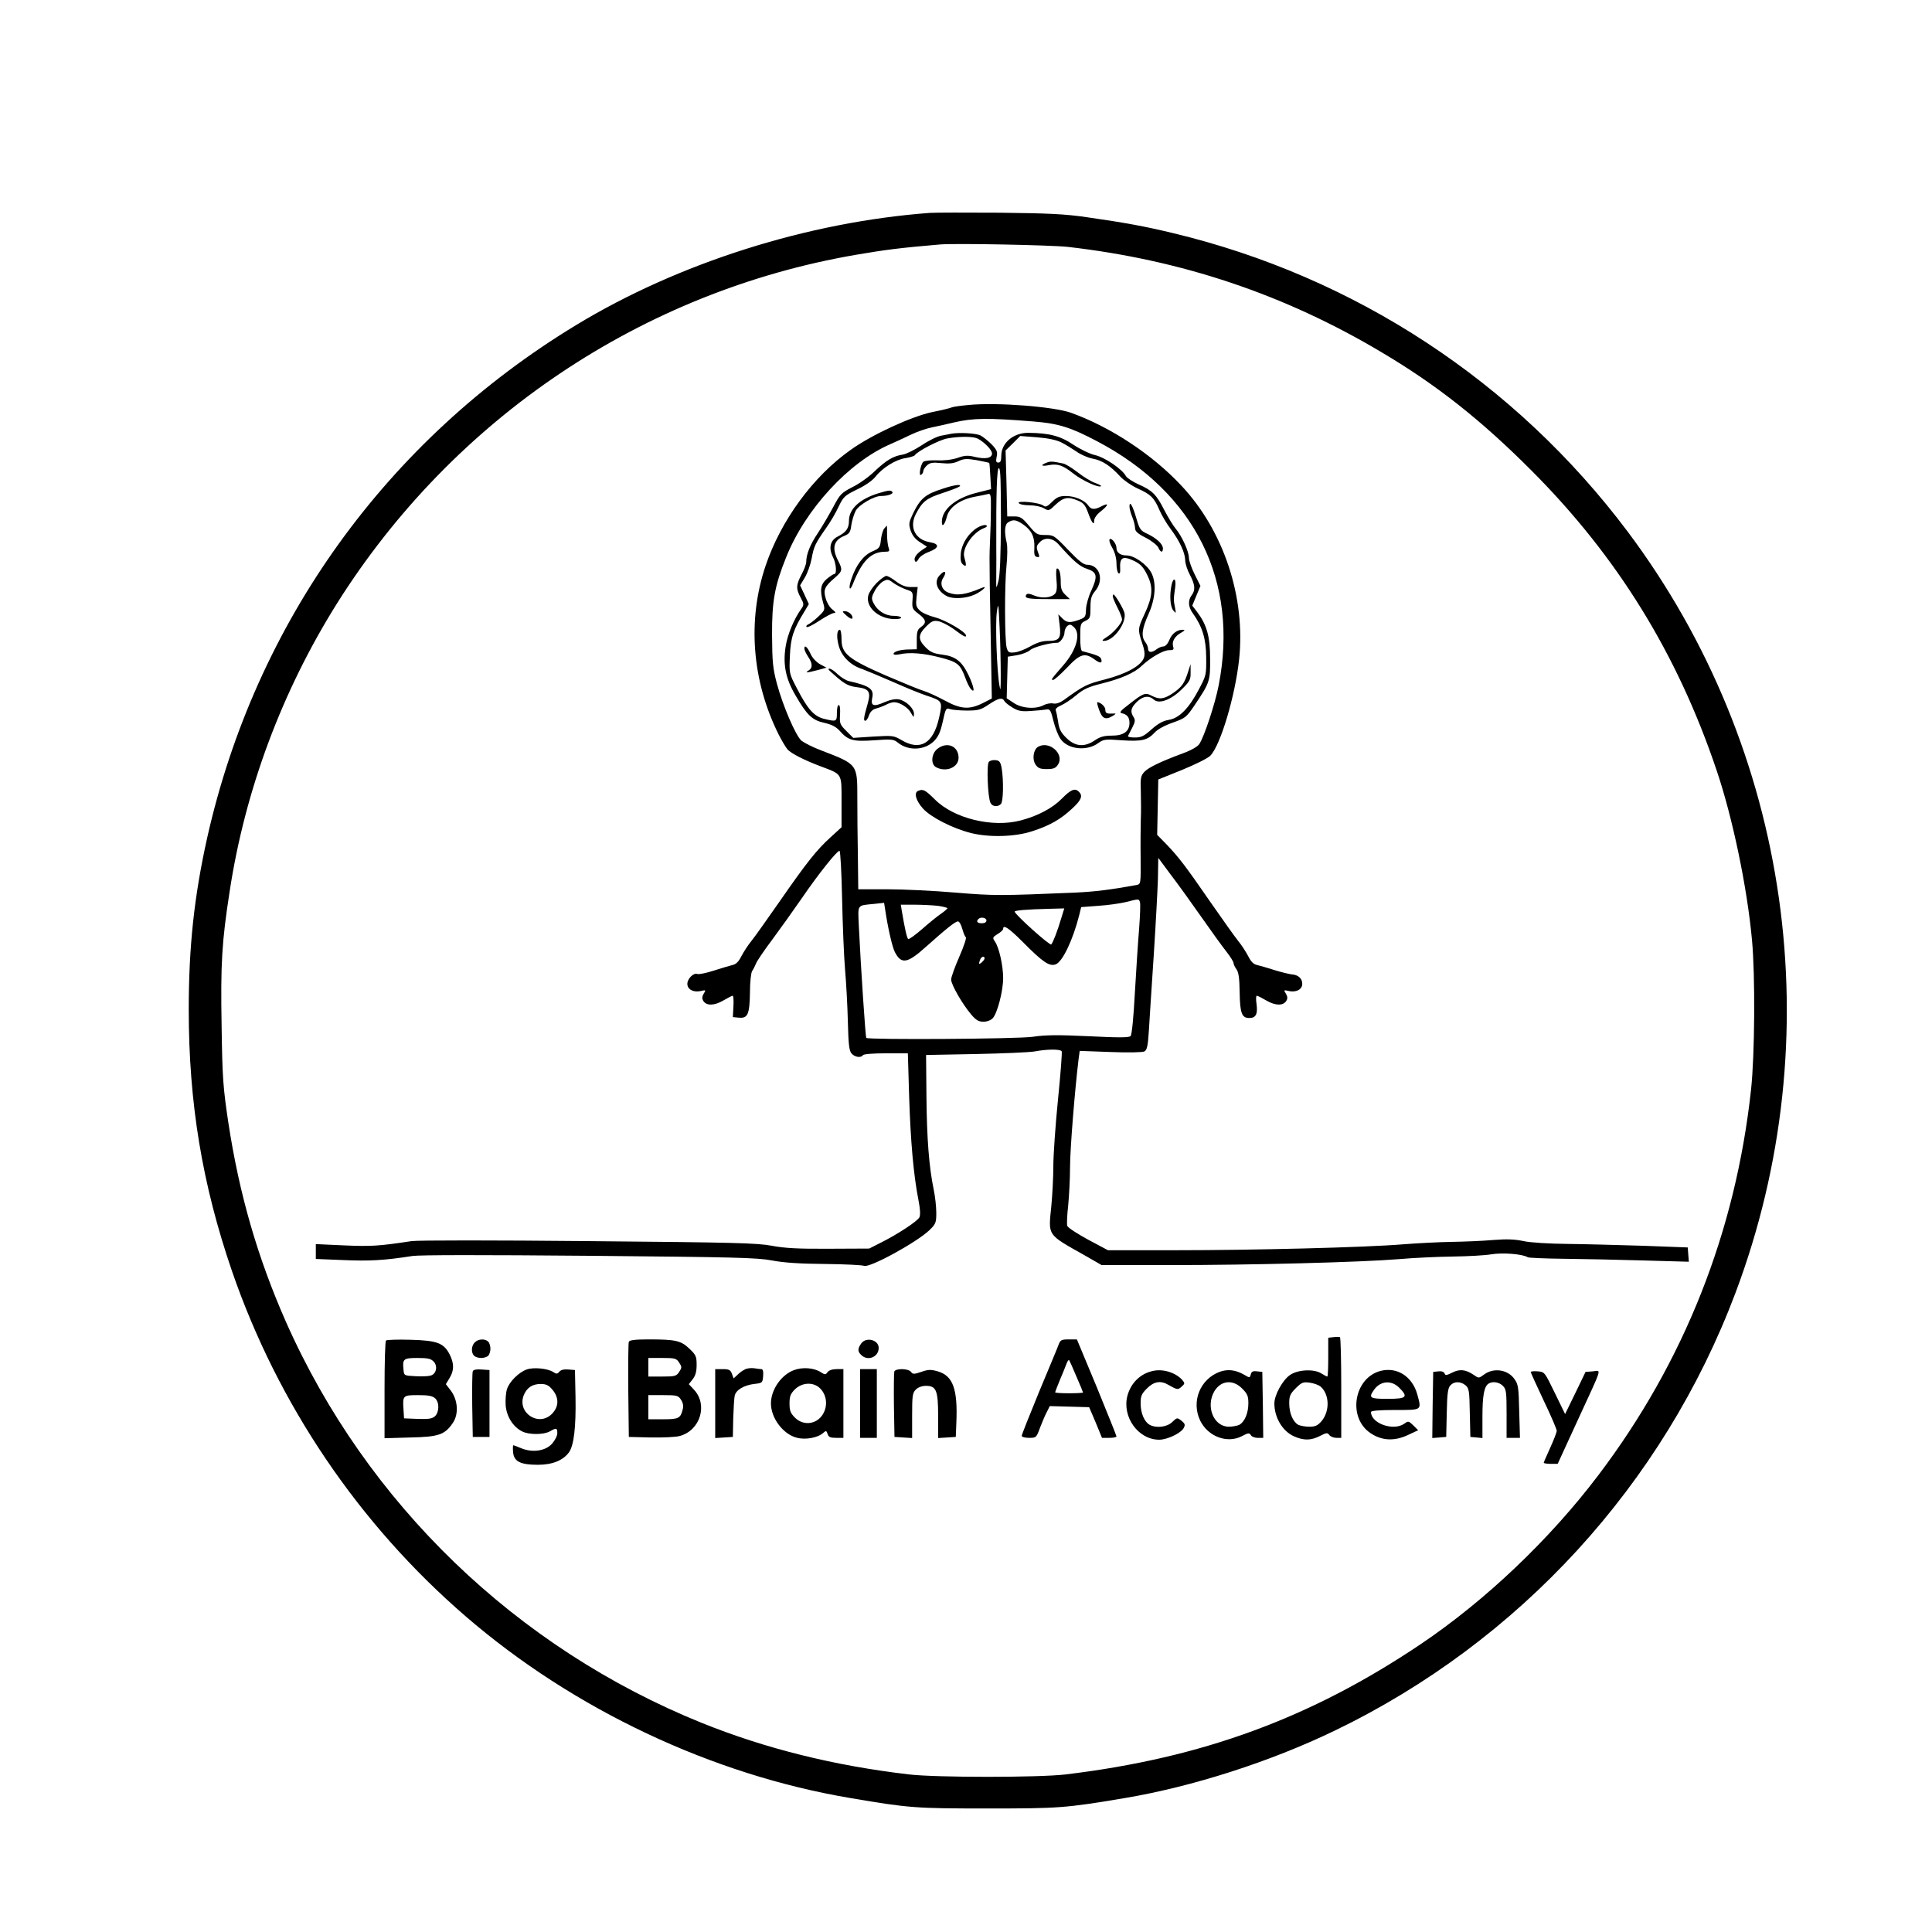 <?xml version="1.0" standalone="no"?>
<!DOCTYPE svg PUBLIC "-//W3C//DTD SVG 20010904//EN"
 "http://www.w3.org/TR/2001/REC-SVG-20010904/DTD/svg10.dtd">
<svg version="1.0" xmlns="http://www.w3.org/2000/svg"
 width="1040pt" height="1040pt" viewBox="0 0 1040 1040"
 preserveAspectRatio="xMidYMid meet">
<g transform="translate(0,1040) scale(0.1,-0.1)"
fill="#000000" stroke="none">
<path d="M5005 9254 c-658 -49 -1354 -270 -1904 -604 -1020 -619 -1726 -1602
-1986 -2761 -70 -315 -99 -586 -99 -924 0 -504 73 -942 233 -1408 247 -717
683 -1362 1258 -1858 580 -501 1327 -853 2071 -978 317 -54 350 -56 737 -56
388 0 418 2 740 56 363 61 782 195 1130 363 995 480 1769 1326 2157 2356 518
1377 299 2925 -580 4098 -605 806 -1467 1372 -2447 1607 -154 37 -251 55 -466
86 -117 17 -204 21 -469 24 -179 1 -347 1 -375 -1z m743 -183 c612 -70 1168
-256 1692 -569 295 -175 535 -365 805 -636 461 -462 784 -985 995 -1611 86
-253 165 -631 191 -915 18 -192 15 -620 -5 -805 -83 -766 -360 -1466 -822
-2076 -262 -346 -608 -675 -957 -910 -592 -398 -1178 -613 -1912 -701 -146
-17 -692 -17 -840 0 -404 47 -773 139 -1116 277 -1000 404 -1807 1182 -2240
2160 -153 347 -251 686 -310 1073 -28 188 -32 236 -36 517 -6 336 1 455 43
725 83 547 282 1079 577 1550 628 999 1646 1682 2798 1879 152 26 236 37 449
55 83 7 594 -3 688 -13z"/>
<path d="M5214 8220 c-45 -4 -85 -10 -91 -13 -5 -3 -52 -15 -104 -25 -113 -24
-324 -121 -439 -203 -204 -144 -377 -381 -459 -625 -99 -294 -73 -620 70 -907
17 -34 39 -70 48 -81 20 -22 88 -57 178 -91 119 -45 113 -35 113 -192 l0 -136
-59 -54 c-75 -68 -129 -136 -276 -348 -65 -93 -132 -188 -150 -210 -18 -22
-42 -59 -54 -82 -15 -30 -29 -44 -49 -48 -15 -4 -60 -17 -100 -30 -40 -13 -80
-21 -88 -18 -20 8 -54 -25 -54 -53 0 -30 32 -47 71 -39 29 7 30 6 17 -14 -9
-16 -10 -26 -2 -39 17 -27 59 -26 107 2 24 14 47 26 51 26 4 0 6 -26 4 -57
l-3 -58 31 -3 c49 -5 59 16 61 135 0 57 6 109 12 116 5 7 14 24 20 39 5 14 45
73 88 130 43 58 115 159 160 224 89 130 188 254 202 254 5 0 11 -116 14 -257
3 -142 10 -314 16 -383 6 -69 13 -194 15 -279 3 -122 7 -158 20 -172 17 -20
51 -25 61 -9 4 6 56 10 124 10 l118 0 7 -237 c8 -239 23 -414 50 -553 10 -51
11 -80 5 -93 -12 -22 -117 -91 -207 -136 l-63 -32 -217 -1 c-167 -1 -238 3
-307 16 -79 15 -203 18 -985 25 -517 5 -920 5 -955 0 -177 -27 -220 -29 -362
-23 l-153 7 0 -40 0 -40 148 -6 c139 -6 220 -2 372 22 42 6 377 6 955 1 774
-7 902 -10 980 -25 62 -12 150 -18 285 -19 107 -1 202 -6 211 -10 29 -13 283
126 352 192 34 33 37 40 37 93 0 32 -6 88 -14 126 -25 121 -37 273 -39 501
l-2 223 265 5 c146 3 289 9 319 14 69 13 138 13 146 1 3 -5 -6 -123 -20 -261
-14 -139 -25 -300 -25 -358 0 -58 -5 -156 -11 -216 -16 -162 -25 -148 184
-266 l87 -50 373 0 c432 0 1018 15 1227 32 80 7 210 13 290 14 80 1 173 6 208
12 60 10 168 2 196 -16 6 -3 92 -7 191 -8 99 -1 292 -5 428 -9 l248 -7 -3 38
-3 39 -240 9 c-132 4 -316 9 -410 10 -98 1 -197 7 -233 15 -47 10 -90 12 -165
6 -56 -5 -156 -9 -222 -10 -66 -1 -183 -7 -260 -13 -203 -17 -803 -32 -1226
-32 l-365 0 -107 57 c-59 32 -109 65 -112 74 -3 8 -1 58 5 110 5 52 10 145 10
208 0 96 26 416 46 580 l6 44 165 -6 c97 -4 173 -2 183 3 14 7 19 29 24 107 3
54 15 235 26 403 11 168 21 356 23 418 l2 114 66 -89 c37 -48 111 -151 165
-228 54 -77 115 -162 136 -188 21 -27 38 -54 38 -61 0 -6 7 -22 16 -34 12 -17
16 -50 17 -126 2 -111 12 -136 52 -136 35 0 46 21 39 74 -4 25 -3 46 1 46 5 0
28 -12 52 -26 48 -28 90 -29 107 -2 8 13 7 23 -2 39 -13 20 -12 21 17 14 39
-8 71 9 71 39 0 29 -22 49 -58 51 -15 2 -56 12 -92 23 -36 12 -77 23 -92 27
-20 4 -34 18 -49 48 -12 23 -36 60 -54 82 -18 22 -85 117 -150 210 -134 194
-169 240 -237 311 l-49 50 3 149 3 149 129 52 c71 29 139 63 151 76 55 56 134
322 155 518 36 334 -83 694 -311 936 -157 168 -382 316 -594 392 -92 33 -397
57 -551 42z m351 -89 c134 -11 198 -31 342 -107 526 -277 763 -753 653 -1314
-19 -98 -77 -274 -104 -315 -9 -14 -44 -34 -88 -50 -124 -46 -185 -76 -208
-100 -19 -21 -22 -33 -19 -107 1 -45 2 -112 0 -148 -1 -36 -2 -129 -1 -207 1
-141 1 -142 -22 -147 -137 -25 -223 -36 -333 -41 -404 -17 -433 -17 -640 0
-115 10 -281 18 -367 18 l-158 0 -2 176 c-2 97 -3 240 -3 317 0 181 2 179
-193 254 -46 17 -94 42 -108 53 -31 28 -99 185 -132 307 -22 83 -25 116 -26
260 -1 183 14 266 75 418 103 260 339 516 564 612 26 11 74 34 108 50 33 16
85 34 116 40 31 6 83 18 116 26 105 24 180 25 430 5z m571 -2586 c4 -8 1 -73
-4 -143 -6 -70 -16 -226 -23 -347 -7 -130 -16 -225 -23 -232 -8 -9 -64 -9
-226 -1 -166 8 -235 7 -300 -3 -83 -12 -885 -17 -897 -6 -4 5 -29 375 -40 604
-5 116 -11 108 79 117 l57 6 6 -37 c14 -96 38 -201 52 -228 35 -67 67 -62 167
28 110 98 158 137 173 137 7 0 17 -18 23 -40 6 -21 14 -42 19 -45 5 -3 -11
-50 -35 -105 -24 -55 -44 -110 -44 -123 0 -27 61 -133 108 -188 26 -31 41 -39
66 -39 19 0 40 8 50 19 25 27 56 147 56 216 0 67 -22 166 -45 198 -13 19 -12
22 15 39 17 10 30 22 30 28 0 25 31 4 105 -70 108 -109 144 -134 178 -121 37
14 93 132 127 267 l10 41 92 7 c51 3 118 13 148 20 71 18 70 18 76 1z m-1088
-21 c28 -4 52 -10 52 -13 0 -3 -16 -17 -35 -30 -19 -13 -65 -50 -101 -82 -37
-32 -70 -56 -75 -54 -7 5 -18 54 -34 148 l-6 37 73 0 c40 0 97 -3 126 -6z
m665 -66 c-20 -68 -44 -130 -54 -142 -7 -8 -186 152 -197 176 -4 7 63 13 190
16 l77 2 -16 -52z m-403 -13 c0 -9 -9 -15 -25 -15 -24 0 -32 10 -18 23 12 13
43 7 43 -8z m-10 -204 c0 -5 -7 -14 -15 -21 -16 -14 -18 -10 -9 14 6 17 24 22
24 7z"/>
<path d="M5120 8065 c-8 -2 -32 -6 -52 -10 -21 -3 -68 -26 -105 -51 -38 -25
-84 -48 -103 -51 -52 -8 -88 -30 -151 -89 -30 -30 -85 -69 -120 -86 -60 -31
-67 -38 -104 -108 -22 -41 -59 -104 -82 -139 -42 -62 -63 -115 -63 -156 0 -11
-11 -41 -25 -67 -30 -57 -31 -77 -5 -125 18 -33 18 -39 5 -58 -40 -55 -76
-140 -86 -206 -15 -96 0 -172 53 -262 62 -107 90 -134 155 -148 40 -9 64 -22
82 -42 47 -53 72 -60 187 -52 95 7 105 6 129 -14 56 -44 142 -40 192 9 24 24
35 48 48 106 15 70 18 74 38 67 12 -4 54 -8 92 -8 62 0 75 4 118 33 53 35 72
39 84 18 4 -8 25 -24 45 -36 31 -18 48 -21 100 -17 35 2 72 6 83 8 17 3 22 -6
36 -63 9 -36 26 -80 38 -96 40 -57 142 -67 203 -22 28 20 37 22 126 15 109 -7
139 0 178 42 15 17 54 38 97 53 67 24 73 28 115 90 85 126 87 133 86 255 0
120 -18 182 -70 251 l-26 34 22 53 22 53 -31 62 c-17 34 -31 74 -31 89 0 34
-38 118 -72 158 -14 17 -41 62 -61 100 -42 83 -64 105 -139 138 -31 14 -61 34
-67 44 -19 37 -115 102 -166 113 -27 6 -79 31 -117 56 -71 48 -131 63 -244 64
-79 0 -143 -54 -144 -122 0 -28 -4 -38 -16 -38 -12 0 -14 7 -9 31 6 26 2 36
-26 66 -19 19 -46 41 -61 49 -24 12 -116 17 -158 9z m143 -26 c36 -19 77 -61
77 -80 0 -25 -34 -32 -90 -19 -40 10 -56 9 -96 -5 -30 -10 -72 -15 -111 -13
-34 1 -67 -2 -73 -8 -15 -15 -26 -79 -12 -70 7 4 12 13 12 20 0 7 9 21 20 31
16 14 30 17 77 12 42 -4 66 -2 91 10 30 14 45 15 99 6 36 -7 66 -13 68 -15 2
-2 4 -34 6 -72 l4 -69 -75 -19 c-115 -28 -190 -90 -190 -157 0 -33 16 -16 27
28 13 50 68 90 145 106 34 6 70 14 78 16 13 3 15 -10 14 -81 0 -47 -2 -116 -4
-155 -2 -38 -4 -101 -3 -140 0 -38 1 -92 1 -120 1 -27 3 -175 6 -328 l5 -277
-49 -25 c-72 -36 -118 -33 -204 14 -39 21 -89 44 -111 51 -22 6 -114 44 -205
83 -204 89 -240 119 -240 195 0 29 -4 52 -9 52 -17 0 -19 -42 -5 -90 16 -55
64 -102 124 -121 19 -7 94 -38 165 -69 72 -32 153 -65 181 -74 88 -29 89 -30
69 -120 -31 -138 -101 -180 -202 -120 -43 25 -48 25 -152 19 l-108 -7 -37 37
c-35 35 -37 41 -34 89 2 29 -1 51 -7 51 -6 0 -10 -19 -10 -43 0 -47 -2 -48
-71 -31 -53 14 -87 52 -146 167 -40 77 -40 77 -36 172 4 98 19 143 80 241 l22
37 -23 50 -24 51 26 43 c14 24 30 69 36 101 12 66 19 80 76 162 24 33 55 86
69 117 26 54 32 60 99 93 43 20 83 48 99 68 38 49 111 94 163 101 24 4 47 11
50 16 13 21 133 83 175 90 69 12 139 11 163 -1z m451 -21 c22 -11 59 -34 81
-49 22 -16 61 -33 87 -38 51 -9 95 -38 149 -97 19 -20 61 -49 94 -64 70 -32
87 -48 116 -115 12 -28 39 -74 61 -103 49 -66 77 -127 78 -168 0 -17 11 -52
25 -78 28 -53 31 -82 10 -110 -21 -27 -19 -63 5 -96 53 -74 72 -138 73 -238 1
-94 0 -99 -39 -172 -53 -102 -106 -156 -162 -165 -31 -5 -58 -20 -93 -51 -41
-37 -56 -44 -90 -44 -22 0 -39 3 -37 8 2 4 12 24 23 45 16 31 17 42 7 57 -19
30 -15 49 17 81 33 32 65 37 92 13 28 -26 94 -1 151 56 43 42 48 52 47 91 l0
44 -13 -40 c-20 -63 -33 -82 -80 -115 -50 -34 -74 -37 -117 -15 -34 18 -44 15
-125 -49 -40 -30 -50 -42 -37 -45 30 -6 43 -22 43 -52 0 -46 -31 -69 -95 -69
-41 0 -63 -6 -91 -25 -57 -39 -107 -34 -154 13 -29 28 -39 48 -44 86 -4 27
-10 55 -13 62 -3 8 8 18 29 27 18 8 55 32 82 55 38 32 66 45 135 62 104 26
177 57 216 95 49 46 117 85 148 85 24 0 27 3 22 20 -8 26 9 56 43 74 20 12 23
15 9 16 -31 0 -58 -20 -73 -56 -8 -20 -21 -34 -32 -34 -9 0 -26 -7 -36 -15
-26 -20 -46 -19 -46 3 0 9 -7 26 -15 36 -23 30 -18 71 17 149 38 84 44 170 15
225 -24 44 -92 92 -132 92 -34 0 -55 15 -55 40 0 23 -27 57 -37 47 -4 -5 2
-26 15 -47 14 -25 22 -56 22 -84 0 -25 5 -48 11 -52 7 -4 10 4 9 22 -4 64 13
74 76 44 34 -17 49 -33 70 -76 33 -67 29 -116 -16 -212 -35 -75 -36 -82 -12
-153 13 -37 16 -62 10 -79 -14 -43 -93 -87 -208 -117 -101 -26 -114 -32 -223
-111 -21 -15 -41 -22 -57 -19 -14 3 -36 -1 -50 -8 -42 -24 -120 -19 -163 11
l-38 25 3 112 3 112 50 8 c28 5 59 17 71 28 17 15 103 39 146 39 15 0 38 33
38 54 0 13 7 29 15 36 13 10 19 10 35 -5 40 -36 15 -124 -56 -206 -66 -76 -68
-79 -55 -79 7 0 40 30 75 66 70 75 96 82 148 44 31 -23 44 -21 35 4 -5 13 -25
21 -102 41 -6 2 -11 33 -10 76 0 70 1 74 28 87 25 12 27 18 27 72 0 48 5 64
25 88 50 60 25 142 -44 142 -18 0 -46 22 -101 80 -74 77 -78 80 -123 80 -43 0
-49 3 -88 50 -37 44 -47 50 -80 50 l-37 0 -4 178 -5 177 40 39 39 39 90 -7
c61 -5 104 -14 132 -28z m-326 -420 c-1 -193 -5 -297 -14 -328 -12 -45 -12
-44 -11 40 0 47 1 114 0 150 -1 283 3 420 14 420 9 0 11 -72 11 -282z m118
-20 c47 -32 64 -68 62 -124 -2 -39 0 -49 14 -52 15 -3 15 1 5 27 -9 25 -8 33
8 50 27 31 71 27 103 -9 79 -89 113 -119 153 -132 55 -18 59 -39 24 -116 -15
-31 -28 -77 -29 -101 -1 -41 -4 -45 -36 -57 -50 -18 -67 -17 -91 7 l-22 22 7
-57 c9 -72 -1 -86 -62 -86 -31 0 -60 -9 -97 -30 -28 -16 -66 -31 -85 -32 -29
-3 -34 1 -41 25 -11 41 -12 336 -1 441 5 49 6 104 1 125 -14 59 -11 99 9 110
26 16 43 13 78 -11z m-119 -808 c0 -83 -1 -96 -7 -60 -14 79 -23 333 -14 395
8 56 9 50 15 -85 4 -80 6 -192 6 -250z"/>
<path d="M5077 7770 c-96 -30 -123 -53 -163 -136 -22 -47 -23 -55 -12 -90 9
-26 25 -47 51 -63 l37 -24 -27 -18 c-31 -21 -47 -45 -37 -60 4 -7 11 -2 18 11
6 13 31 30 56 39 56 21 59 43 7 52 -80 13 -114 80 -77 152 35 67 57 85 144
113 45 15 85 30 91 35 15 14 -25 10 -88 -11z"/>
<path d="M4726 7744 c-99 -31 -156 -84 -156 -147 0 -41 -15 -62 -60 -85 -41
-20 -51 -62 -26 -111 17 -33 22 -91 7 -91 -5 0 -23 -12 -40 -26 -34 -29 -39
-60 -20 -129 11 -38 10 -40 -28 -76 -21 -20 -46 -38 -54 -41 -7 -3 -11 -9 -7
-13 4 -4 35 11 69 34 34 22 69 41 78 41 12 0 10 5 -8 19 -14 10 -30 37 -36 59
-14 47 -7 64 48 111 43 38 44 43 17 96 -33 65 -22 107 34 130 29 12 34 20 39
60 4 26 15 60 24 77 19 32 98 78 135 78 36 0 68 11 62 21 -7 12 -19 11 -78 -7z"/>
<path d="M5262 7560 c-49 -30 -84 -85 -90 -138 -3 -36 0 -51 12 -61 18 -15 20
-6 7 39 -14 45 42 130 101 155 21 8 26 14 15 18 -8 3 -28 -3 -45 -13z"/>
<path d="M4760 7555 c-7 -8 -15 -35 -18 -60 -4 -42 -8 -47 -48 -64 -47 -21
-86 -73 -111 -148 -17 -49 -10 -72 8 -27 49 125 98 174 174 174 23 0 25 3 18
23 -4 12 -8 43 -8 70 0 26 0 47 -1 47 -1 0 -7 -7 -14 -15z"/>
<path d="M5057 7302 c-31 -34 -12 -84 40 -111 33 -17 103 -13 149 8 42 19 77
53 38 36 -88 -37 -132 -43 -179 -25 -34 13 -47 48 -29 77 24 37 10 48 -19 15z"/>
<path d="M4719 7262 c-21 -21 -41 -51 -45 -67 -17 -68 66 -135 159 -127 34 4
16 17 -23 17 -45 0 -88 28 -108 69 -12 23 -11 32 6 64 10 20 31 44 45 52 24
13 28 13 56 -8 17 -12 48 -28 68 -35 37 -12 38 -13 35 -58 -3 -42 -1 -48 32
-73 42 -31 45 -49 14 -71 -19 -13 -23 -25 -23 -68 l0 -52 -40 -1 c-46 0 -85
-11 -85 -24 0 -5 14 -6 33 -2 54 12 128 6 217 -17 94 -24 109 -36 136 -109 9
-26 23 -54 31 -62 23 -25 16 13 -13 75 -36 75 -70 102 -141 111 -47 6 -64 13
-90 39 -42 42 -42 68 2 112 30 30 40 34 66 29 17 -3 52 -21 78 -39 61 -45 71
-50 71 -38 0 19 -110 83 -167 98 -32 8 -69 24 -81 36 -21 20 -23 28 -18 75 l6
52 -38 0 c-27 0 -50 9 -78 30 -21 16 -45 30 -53 30 -7 0 -31 -17 -52 -38z"/>
<path d="M4557 7086 c15 -14 30 -20 31 -15 6 15 -19 39 -40 39 -16 0 -15 -3 9
-24z"/>
<path d="M4330 6908 c0 -7 9 -26 20 -43 25 -37 25 -61 3 -74 -24 -14 -8 -13
49 2 l47 13 -34 18 c-21 12 -42 34 -52 57 -18 38 -33 50 -33 27z"/>
<path d="M4460 6796 c0 -2 23 -23 50 -46 40 -33 61 -44 102 -49 66 -8 77 -24
59 -88 -22 -77 -24 -93 -13 -93 5 0 15 13 20 30 7 19 20 32 38 36 15 4 39 13
53 20 14 8 34 14 44 14 30 0 76 -29 91 -58 15 -26 15 -26 16 -4 0 28 -42 69
-80 77 -19 4 -46 -1 -79 -15 -58 -26 -75 -20 -66 22 11 49 -12 66 -127 92 -15
4 -41 20 -58 36 -27 26 -50 38 -50 26z"/>
<path d="M5633 7909 c-35 -13 -27 -21 12 -13 49 9 76 0 134 -46 47 -37 137
-78 148 -67 2 3 -12 10 -31 17 -19 6 -61 31 -93 56 -32 25 -68 47 -80 49 -58
12 -69 13 -90 4z"/>
<path d="M5663 7698 c-25 -25 -35 -29 -46 -20 -20 17 -143 29 -133 14 4 -7 30
-12 58 -12 28 0 62 -7 77 -16 26 -15 28 -15 64 20 42 39 66 44 120 21 28 -11
39 -24 53 -62 21 -58 34 -75 34 -45 0 12 14 33 35 49 43 34 46 49 5 28 -38
-20 -56 -19 -72 4 -20 29 -73 51 -120 51 -35 0 -49 -6 -75 -32z"/>
<path d="M6080 7673 c0 -11 7 -37 15 -56 8 -20 15 -47 15 -59 0 -18 13 -30 58
-53 31 -16 61 -40 67 -52 12 -28 25 -30 25 -5 0 23 -34 55 -85 79 -35 16 -41
24 -58 83 -20 69 -37 98 -37 63z"/>
<path d="M6306 7249 c-11 -55 -7 -115 10 -135 15 -18 15 -17 9 16 -8 38 -8 45
1 108 7 49 -10 59 -20 11z"/>
<path d="M5990 7190 c0 -6 11 -33 25 -60 14 -27 25 -56 25 -64 0 -20 -48 -75
-85 -97 -22 -14 -25 -19 -12 -19 52 0 123 98 110 151 -6 23 -51 99 -59 99 -2
0 -4 -5 -4 -10z"/>
<path d="M5915 6583 c17 -50 34 -60 71 -39 22 13 24 16 9 15 -37 -2 -45 1 -45
21 0 16 -26 40 -43 40 -3 0 1 -17 8 -37z"/>
<path d="M5687 7280 c4 -40 2 -65 -7 -75 -19 -23 -71 -28 -112 -11 -25 11 -39
12 -43 5 -13 -20 7 -24 121 -24 l113 0 -24 23 c-19 18 -25 33 -25 67 0 47 -7
75 -20 75 -5 0 -6 -27 -3 -60z"/>
<path d="M5046 6369 c-33 -26 -37 -83 -7 -99 54 -29 121 -1 121 51 0 63 -62
89 -114 48z"/>
<path d="M5588 6380 c-25 -15 -33 -66 -14 -95 13 -20 25 -25 61 -25 36 0 48 5
60 24 37 56 -46 131 -107 96z"/>
<path d="M5323 6299 c-13 -13 -6 -193 9 -221 10 -21 39 -23 56 -6 13 13 15
127 4 193 -6 33 -12 41 -32 43 -14 2 -30 -2 -37 -9z"/>
<path d="M4943 6143 c-25 -9 -13 -53 25 -95 42 -47 159 -107 258 -132 99 -25
240 -21 332 10 95 31 152 64 214 122 49 45 58 68 36 90 -21 21 -43 13 -92 -37
-50 -51 -129 -93 -220 -117 -153 -41 -362 10 -464 113 -52 51 -63 57 -89 46z"/>
<path d="M7178 3202 l-28 -3 0 -105 c0 -57 -2 -104 -5 -104 -3 0 -17 7 -31 16
-39 26 -126 22 -169 -7 -41 -28 -85 -108 -85 -154 0 -75 43 -148 104 -176 53
-24 92 -24 141 1 35 18 41 19 51 5 6 -8 23 -15 38 -15 l26 0 0 269 c0 149 -3
271 -7 273 -5 2 -20 2 -35 0z m-68 -267 c47 -43 49 -131 4 -185 -21 -24 -34
-30 -66 -30 -21 0 -48 5 -59 10 -29 16 -49 63 -49 116 0 39 5 51 35 81 32 32
40 35 76 30 22 -3 49 -13 59 -22z"/>
<path d="M2078 3184 c-5 -4 -8 -124 -8 -267 l0 -259 138 4 c154 3 187 15 230
79 32 47 27 122 -11 173 l-27 35 20 33 c25 41 25 78 1 126 -32 63 -68 76 -211
80 -69 2 -128 0 -132 -4z m257 -114 c23 -25 13 -68 -18 -75 -13 -4 -50 -5 -82
-3 -60 3 -60 3 -63 36 -6 57 0 62 76 62 56 0 72 -4 87 -20z m7 -197 c24 -21
23 -75 -1 -97 -15 -13 -34 -16 -92 -14 l-74 3 -3 49 c-5 74 -3 76 79 76 53 0
77 -4 91 -17z"/>
<path d="M2556 3174 c-19 -18 -21 -55 -4 -72 7 -7 24 -12 38 -12 14 0 31 5 38
12 7 7 12 24 12 38 0 14 -5 31 -12 38 -17 17 -54 15 -72 -4z"/>
<path d="M3385 3177 c-3 -7 -4 -125 -3 -262 l3 -250 118 -3 c65 -1 135 2 156
8 111 30 153 169 76 250 l-27 29 21 27 c15 19 21 41 21 77 0 45 -4 54 -39 87
-45 43 -73 50 -219 50 -74 0 -104 -4 -107 -13z m271 -112 c15 -23 15 -27 0
-50 -15 -23 -23 -25 -91 -25 l-75 0 0 50 0 50 75 0 c68 0 76 -2 91 -25z m10
-200 c11 -17 14 -34 9 -52 -12 -48 -22 -53 -106 -53 l-79 0 0 65 0 65 80 0
c74 0 81 -2 96 -25z"/>
<path d="M4636 3168 c-20 -28 -20 -43 0 -62 35 -35 94 -11 94 38 0 44 -68 61
-94 24z"/>
<path d="M5699 3163 c-5 -15 -53 -129 -105 -254 -51 -124 -94 -232 -94 -238 0
-6 17 -11 39 -11 39 0 40 1 60 56 12 31 28 69 37 85 l15 30 106 -3 106 -3 35
-82 34 -83 39 0 c21 0 39 3 39 8 0 4 -48 123 -106 265 l-107 257 -44 0 c-38 0
-45 -3 -54 -27z m95 -172 c20 -45 36 -85 36 -87 0 -2 -34 -4 -75 -4 -41 0 -75
2 -75 5 0 3 12 34 26 68 15 34 30 73 35 86 5 13 11 22 14 20 2 -3 20 -42 39
-88z"/>
<path d="M2835 3028 c-42 -15 -93 -65 -106 -106 -6 -19 -9 -58 -7 -87 5 -60
39 -115 88 -140 36 -19 117 -19 150 0 35 20 40 19 40 -10 0 -14 -13 -39 -28
-56 -35 -40 -106 -50 -166 -25 -21 9 -40 16 -43 16 -2 0 -3 -17 -1 -37 4 -50
39 -68 133 -68 78 0 135 23 167 66 27 36 39 135 36 299 l-3 145 -36 3 c-23 2
-40 -2 -48 -12 -11 -13 -16 -13 -34 -1 -31 19 -106 26 -142 13z m139 -109 c36
-43 35 -91 -3 -130 -72 -72 -190 7 -151 102 17 40 46 59 91 59 29 0 43 -7 63
-31z"/>
<path d="M4023 3033 c-12 -2 -33 -15 -47 -28 l-27 -25 -9 25 c-8 21 -16 25
-50 25 l-40 0 0 -186 0 -185 48 3 47 3 2 100 c2 55 5 110 8 122 7 31 49 56
104 63 45 5 46 6 49 43 2 25 -1 37 -10 37 -7 0 -22 2 -33 4 -11 2 -30 2 -42
-1z"/>
<path d="M4275 3025 c-69 -25 -125 -105 -125 -180 0 -78 65 -165 138 -184 47
-13 114 -1 144 26 14 13 17 12 23 -6 5 -17 15 -21 46 -21 l39 0 0 185 0 185
-36 0 c-23 0 -41 -6 -49 -16 -11 -15 -14 -15 -36 -1 -36 24 -98 29 -144 12z
m140 -99 c33 -33 41 -85 20 -129 -30 -63 -107 -77 -156 -28 -24 24 -29 38 -29
76 0 38 5 52 29 76 39 38 100 41 136 5z"/>
<path d="M2545 3018 c-3 -8 -4 -90 -3 -183 l3 -170 45 0 45 0 0 180 0 180 -43
3 c-28 2 -44 -1 -47 -10z"/>
<path d="M4630 2845 l0 -185 45 0 45 0 0 185 0 185 -45 0 -45 0 0 -185z"/>
<path d="M4814 3017 c-2 -7 -3 -89 -2 -182 l3 -170 48 -3 47 -3 0 120 c0 108
2 123 20 141 12 12 33 20 54 20 56 0 66 -24 66 -163 l0 -118 48 3 47 3 3 75
c8 183 -18 254 -100 278 -39 11 -52 10 -89 -3 -39 -13 -45 -13 -55 0 -14 19
-83 20 -90 2z"/>
<path d="M6205 3020 c-67 -15 -117 -64 -136 -133 -30 -114 58 -237 171 -237
43 0 117 35 132 63 9 17 7 24 -12 39 -23 18 -24 18 -50 -7 -28 -27 -85 -34
-121 -15 -29 16 -49 63 -49 116 0 39 5 51 34 80 38 38 74 44 116 19 47 -27 51
-27 70 -10 19 17 19 19 3 38 -36 39 -104 60 -158 47z"/>
<path d="M6567 3016 c-107 -39 -156 -161 -106 -264 42 -85 145 -124 224 -83
34 18 40 19 48 6 4 -8 21 -15 38 -15 l29 0 -2 178 -3 177 -28 3 c-22 3 -30 -1
-34 -16 -5 -20 -6 -20 -36 -2 -46 26 -87 31 -130 16z m119 -90 c29 -29 34 -41
34 -80 0 -53 -20 -100 -49 -116 -11 -5 -36 -10 -56 -10 -82 0 -126 109 -78
191 35 58 99 65 149 15z"/>
<path d="M7434 3021 c-146 -36 -182 -252 -56 -336 60 -40 126 -44 198 -11 l58
27 -26 26 c-25 24 -27 25 -49 9 -59 -41 -179 2 -179 63 0 7 45 11 130 11 147
0 143 -3 119 85 -27 95 -107 147 -195 126z m97 -90 c51 -51 42 -61 -61 -61
-97 0 -104 5 -74 48 34 49 93 54 135 13z"/>
<path d="M7817 3011 c-30 -15 -37 -16 -41 -4 -4 9 -16 13 -33 11 l-28 -3 -3
-178 -2 -178 37 3 38 3 3 130 c2 102 6 133 19 147 20 23 55 23 82 1 19 -16 21
-30 23 -148 l3 -130 33 -3 32 -3 0 115 c0 112 9 163 33 178 22 14 57 8 77 -12
18 -18 20 -33 20 -150 l0 -130 36 0 36 0 -4 143 c-3 129 -5 145 -26 174 -36
51 -112 62 -163 24 -29 -21 -29 -21 -56 -2 -43 29 -75 33 -116 12z"/>
<path d="M8240 3014 c0 -3 32 -73 70 -154 39 -81 70 -154 70 -162 0 -8 -16
-49 -35 -91 -19 -42 -35 -78 -35 -81 0 -3 17 -6 38 -6 l37 0 107 233 c138 300
129 269 82 265 l-39 -3 -55 -114 -55 -113 -55 113 c-55 113 -55 114 -92 117
-21 2 -38 0 -38 -4z"/>
</g>
</svg>
